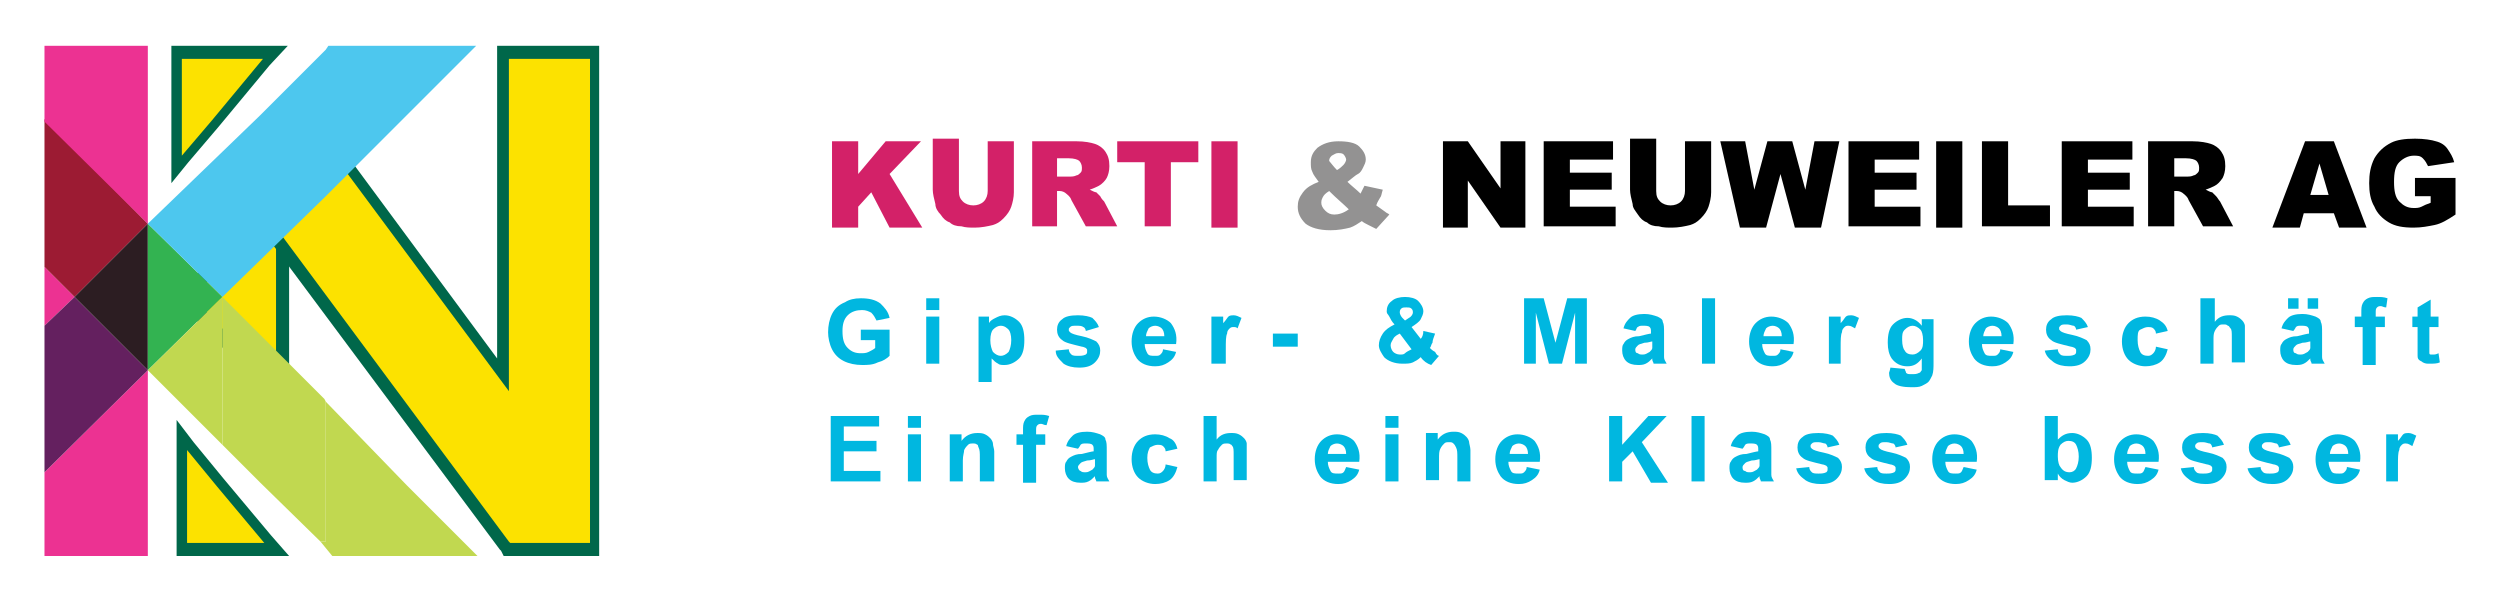 <?xml version="1.0" encoding="utf-8"?>
<!-- Generator: Adobe Illustrator 23.0.3, SVG Export Plug-In . SVG Version: 6.00 Build 0)  -->
<svg version="1.1" id="PRINT" xmlns="http://www.w3.org/2000/svg" xmlns:xlink="http://www.w3.org/1999/xlink" x="0px" y="0px"
	 viewBox="0 0 191.1 46" style="enable-background:new 0 0 191.1 46;" xml:space="preserve">
<style type="text/css">
	.st0{fill:#D32168;}
	.st1{fill:#939292;}
	.st2{fill:#00B7E0;}
	.st3{fill:url(#SVGID_1_);}
	.st4{fill:#EC3292;}
	.st5{fill:#9C1B33;}
	.st6{fill:url(#SVGID_2_);}
	.st7{fill:#64205F;}
	.st8{fill:#FCE200;}
	.st9{fill:#00674A;}
	.st10{fill:#2C1D22;}
	.st11{fill:#33B351;}
	.st12{fill:#C1D850;}
	.st13{fill:#4DC7EE;}
</style>
<g>
	<path class="st0" d="M63.6,10.8h2v2.5l2.1-2.5h2.7l-2.4,2.5l2.5,4.1h-2.5l-1.4-2.7l-1,1.1v1.6h-2V10.8z"/>
	<path class="st0" d="M75.5,10.8h2v3.9c0,0.4-0.1,0.8-0.2,1.1c-0.1,0.3-0.3,0.6-0.6,0.9c-0.3,0.3-0.5,0.4-0.8,0.5
		c-0.4,0.1-0.9,0.2-1.4,0.2c-0.3,0-0.7,0-1-0.1c-0.4,0-0.7-0.1-0.9-0.3c-0.3-0.1-0.5-0.3-0.7-0.6c-0.2-0.2-0.4-0.5-0.4-0.8
		c-0.1-0.4-0.2-0.8-0.2-1.1v-3.9h2v4c0,0.4,0.1,0.6,0.3,0.8c0.2,0.2,0.5,0.3,0.8,0.3c0.3,0,0.6-0.1,0.8-0.3c0.2-0.2,0.3-0.5,0.3-0.8
		V10.8z"/>
	<path class="st0" d="M78.9,17.4v-6.6h3.4c0.6,0,1.1,0.1,1.4,0.2c0.3,0.1,0.6,0.3,0.8,0.6c0.2,0.3,0.3,0.6,0.3,1.1
		c0,0.4-0.1,0.7-0.2,0.9s-0.4,0.5-0.6,0.6c-0.2,0.1-0.4,0.2-0.7,0.3c0.2,0.1,0.4,0.2,0.5,0.2c0.1,0.1,0.2,0.2,0.3,0.3
		c0.1,0.2,0.2,0.3,0.3,0.4l1,1.9H83l-1.1-2c-0.1-0.3-0.3-0.4-0.4-0.5c-0.1-0.1-0.3-0.2-0.5-0.2h-0.2v2.7H78.9z M80.9,13.5h0.9
		c0.1,0,0.3,0,0.5-0.1c0.1,0,0.2-0.1,0.3-0.2c0.1-0.1,0.1-0.2,0.1-0.4c0-0.2-0.1-0.4-0.2-0.5c-0.1-0.1-0.4-0.2-0.8-0.2h-0.9V13.5z"
		/>
	<path class="st0" d="M85.4,10.8h6.2v1.6h-2.1v4.9h-2v-4.9h-2.1V10.8z"/>
	<path class="st0" d="M92.6,10.8h2v6.6h-2V10.8z"/>
	<path class="st1" d="M104.3,14.2l1.4,0.3c-0.1,0.3-0.1,0.5-0.2,0.6c-0.1,0.2-0.2,0.3-0.3,0.6l0.7,0.5c0.1,0.1,0.2,0.1,0.3,0.2
		l-1,1.1c-0.2-0.1-0.4-0.2-0.6-0.3c-0.2-0.1-0.4-0.2-0.5-0.3c-0.3,0.2-0.6,0.4-0.9,0.5c-0.4,0.1-0.9,0.2-1.5,0.2
		c-0.9,0-1.5-0.2-1.9-0.5c-0.4-0.4-0.6-0.8-0.6-1.3c0-0.4,0.1-0.7,0.4-1.1s0.7-0.6,1.2-0.8c-0.2-0.3-0.4-0.5-0.5-0.8
		c-0.1-0.2-0.1-0.4-0.1-0.7c0-0.5,0.2-0.8,0.5-1.1c0.4-0.3,0.9-0.5,1.6-0.5c0.7,0,1.3,0.1,1.6,0.4c0.3,0.3,0.5,0.6,0.5,1
		c0,0.2-0.1,0.4-0.2,0.6c-0.1,0.2-0.2,0.4-0.4,0.5c-0.2,0.1-0.4,0.3-0.8,0.6c0.3,0.3,0.7,0.6,1,0.9
		C104.1,14.6,104.2,14.4,104.3,14.2z M101.6,14.6c-0.3,0.2-0.4,0.3-0.5,0.5s-0.1,0.3-0.1,0.4c0,0.2,0.1,0.4,0.3,0.6
		c0.2,0.2,0.4,0.3,0.7,0.3c0.3,0,0.7-0.1,1.1-0.4C102.7,15.6,102.2,15.2,101.6,14.6z M102.2,13c0.2-0.1,0.4-0.3,0.5-0.4
		s0.2-0.3,0.2-0.4c0-0.1-0.1-0.3-0.2-0.4s-0.3-0.1-0.4-0.1c-0.2,0-0.3,0.1-0.5,0.2c-0.1,0.1-0.2,0.2-0.2,0.4
		C101.7,12.4,101.9,12.7,102.2,13z"/>
	<path d="M110.3,10.8h1.9l2.5,3.6v-3.6h1.9v6.6h-1.9l-2.5-3.6v3.6h-1.9V10.8z"/>
	<path d="M117.9,10.8h5.4v1.4H120v1h3.2v1.3H120v1.3h3.5v1.5h-5.5V10.8z"/>
	<path d="M128.8,10.8h2v3.9c0,0.4-0.1,0.8-0.2,1.1c-0.1,0.3-0.3,0.6-0.6,0.9c-0.3,0.3-0.5,0.4-0.8,0.5c-0.4,0.1-0.9,0.2-1.4,0.2
		c-0.3,0-0.7,0-1-0.1c-0.4,0-0.7-0.1-0.9-0.3c-0.3-0.1-0.5-0.3-0.7-0.6s-0.4-0.5-0.4-0.8c-0.1-0.4-0.2-0.8-0.2-1.1v-3.9h2v4
		c0,0.4,0.1,0.6,0.3,0.8c0.2,0.2,0.5,0.3,0.8,0.3c0.3,0,0.6-0.1,0.8-0.3c0.2-0.2,0.3-0.5,0.3-0.8V10.8z"/>
	<path d="M131.5,10.8h1.9l0.7,3.7l1-3.7h1.9l1,3.7l0.7-3.7h1.9l-1.4,6.6h-2l-1.1-4.1l-1.1,4.1h-2L131.5,10.8z"/>
	<path d="M141.3,10.8h5.4v1.4h-3.4v1h3.2v1.3h-3.2v1.3h3.5v1.5h-5.5V10.8z"/>
	<path d="M148,10.8h2v6.6h-2V10.8z"/>
	<path d="M151.5,10.8h2v4.9h3.2v1.6h-5.2V10.8z"/>
	<path d="M157.6,10.8h5.4v1.4h-3.4v1h3.2v1.3h-3.2v1.3h3.5v1.5h-5.5V10.8z"/>
	<path d="M164.2,17.4v-6.6h3.4c0.6,0,1.1,0.1,1.4,0.2c0.3,0.1,0.6,0.3,0.8,0.6c0.2,0.3,0.3,0.6,0.3,1.1c0,0.4-0.1,0.7-0.2,0.9
		c-0.2,0.3-0.4,0.5-0.6,0.6c-0.2,0.1-0.4,0.2-0.7,0.3c0.2,0.1,0.4,0.2,0.5,0.2c0.1,0.1,0.2,0.2,0.3,0.3s0.2,0.3,0.3,0.4l1,1.9h-2.3
		l-1.1-2c-0.1-0.3-0.3-0.4-0.4-0.5c-0.1-0.1-0.3-0.2-0.5-0.2h-0.2v2.7H164.2z M166.3,13.5h0.9c0.1,0,0.3,0,0.5-0.1
		c0.1,0,0.2-0.1,0.3-0.2s0.1-0.2,0.1-0.4c0-0.2-0.1-0.4-0.2-0.5c-0.1-0.1-0.4-0.2-0.8-0.2h-0.9V13.5z"/>
	<path d="M178.4,16.3h-2.3l-0.3,1.1h-2.1l2.5-6.6h2.2l2.5,6.6h-2.1L178.4,16.3z M178,14.9l-0.7-2.4l-0.7,2.4H178z"/>
	<path d="M184.6,15v-1.4h3.1v2.8c-0.6,0.4-1.1,0.7-1.6,0.8s-1,0.2-1.6,0.2c-0.8,0-1.4-0.1-1.9-0.4c-0.5-0.3-0.9-0.7-1.1-1.2
		c-0.3-0.5-0.4-1.1-0.4-1.8c0-0.7,0.1-1.3,0.4-1.9c0.3-0.5,0.7-0.9,1.3-1.2c0.4-0.2,1-0.3,1.8-0.3c0.7,0,1.3,0.1,1.6,0.2
		c0.4,0.1,0.7,0.3,0.9,0.6c0.2,0.3,0.4,0.6,0.5,1l-2,0.3c-0.1-0.2-0.2-0.4-0.4-0.6s-0.4-0.2-0.7-0.2c-0.4,0-0.8,0.2-1.1,0.5
		c-0.3,0.3-0.4,0.8-0.4,1.5c0,0.7,0.1,1.2,0.4,1.5c0.3,0.3,0.6,0.5,1.1,0.5c0.2,0,0.4,0,0.6-0.1c0.2-0.1,0.4-0.2,0.7-0.3V15H184.6z"
		/>
</g>
<g>
	<path class="st2" d="M65.8,26v-0.8H68v2c-0.2,0.2-0.5,0.4-0.9,0.5c-0.4,0.2-0.8,0.2-1.2,0.2c-0.5,0-1-0.1-1.4-0.3
		c-0.4-0.2-0.7-0.5-0.9-0.9c-0.2-0.4-0.3-0.9-0.3-1.3c0-0.5,0.1-1,0.3-1.4c0.2-0.4,0.5-0.7,1-0.9c0.3-0.2,0.7-0.3,1.2-0.3
		c0.6,0,1.1,0.1,1.5,0.4c0.3,0.3,0.6,0.6,0.7,1.1l-1,0.2c-0.1-0.2-0.2-0.4-0.4-0.6c-0.2-0.1-0.4-0.2-0.7-0.2c-0.4,0-0.8,0.1-1.1,0.4
		c-0.3,0.3-0.4,0.7-0.4,1.2c0,0.6,0.1,1,0.4,1.3c0.3,0.3,0.6,0.4,1,0.4c0.2,0,0.4,0,0.6-0.1c0.2-0.1,0.4-0.2,0.5-0.3V26H65.8z"/>
	<path class="st2" d="M70.8,23.7v-0.9h1v0.9H70.8z M70.8,27.8v-3.6h1v3.6H70.8z"/>
	<path class="st2" d="M74.7,24.2h0.9v0.5c0.1-0.2,0.3-0.3,0.5-0.4c0.2-0.1,0.4-0.2,0.7-0.2c0.4,0,0.8,0.2,1.1,0.5
		c0.3,0.3,0.4,0.8,0.4,1.4c0,0.6-0.1,1.1-0.4,1.4c-0.3,0.3-0.7,0.5-1.1,0.5c-0.2,0-0.4,0-0.5-0.1c-0.2-0.1-0.3-0.2-0.5-0.4v1.8h-1
		V24.2z M75.7,26c0,0.4,0.1,0.7,0.2,0.9c0.2,0.2,0.4,0.3,0.6,0.3c0.2,0,0.4-0.1,0.6-0.3c0.1-0.2,0.2-0.5,0.2-0.9
		c0-0.4-0.1-0.7-0.2-0.8s-0.3-0.3-0.6-0.3c-0.2,0-0.4,0.1-0.6,0.3C75.8,25.3,75.7,25.6,75.7,26z"/>
	<path class="st2" d="M80.7,26.8l1-0.1c0,0.2,0.1,0.3,0.2,0.4c0.1,0.1,0.3,0.1,0.5,0.1c0.2,0,0.4,0,0.6-0.1c0.1-0.1,0.1-0.1,0.1-0.3
		c0-0.1,0-0.1-0.1-0.2c0,0-0.2-0.1-0.3-0.1c-0.8-0.2-1.3-0.3-1.5-0.5c-0.3-0.2-0.4-0.5-0.4-0.8c0-0.3,0.1-0.6,0.4-0.8
		c0.2-0.2,0.6-0.3,1.2-0.3c0.5,0,0.9,0.1,1.1,0.2c0.2,0.2,0.4,0.4,0.5,0.7L83,25.3c0-0.1-0.1-0.3-0.2-0.3c-0.1-0.1-0.3-0.1-0.5-0.1
		c-0.3,0-0.4,0-0.5,0.1c-0.1,0.1-0.1,0.1-0.1,0.2c0,0.1,0,0.1,0.1,0.2c0.1,0.1,0.4,0.2,0.9,0.3c0.5,0.1,0.9,0.3,1.1,0.4
		c0.2,0.2,0.3,0.4,0.3,0.7c0,0.3-0.1,0.6-0.4,0.9s-0.7,0.4-1.2,0.4c-0.5,0-0.9-0.1-1.2-0.3C80.9,27.4,80.7,27.2,80.7,26.8z"/>
	<path class="st2" d="M88.9,26.7l1,0.2c-0.1,0.4-0.3,0.6-0.6,0.8c-0.3,0.2-0.6,0.3-1,0.3c-0.6,0-1.1-0.2-1.4-0.6
		c-0.2-0.3-0.4-0.7-0.4-1.3c0-0.6,0.2-1.1,0.5-1.4s0.7-0.5,1.2-0.5c0.5,0,1,0.2,1.3,0.5c0.3,0.4,0.5,0.9,0.4,1.6h-2.4
		c0,0.3,0.1,0.5,0.2,0.7c0.1,0.2,0.3,0.2,0.6,0.2c0.2,0,0.3,0,0.4-0.1S88.9,26.9,88.9,26.7z M89,25.7c0-0.3-0.1-0.5-0.2-0.6
		c-0.1-0.1-0.3-0.2-0.5-0.2c-0.2,0-0.4,0.1-0.5,0.2c-0.1,0.2-0.2,0.4-0.2,0.6H89z"/>
	<path class="st2" d="M93.6,27.8h-1v-3.6h0.9v0.5c0.2-0.2,0.3-0.4,0.4-0.5c0.1-0.1,0.3-0.1,0.4-0.1c0.2,0,0.4,0.1,0.6,0.2l-0.3,0.8
		C94.5,25,94.4,25,94.3,25c-0.1,0-0.2,0-0.3,0.1c-0.1,0.1-0.2,0.2-0.2,0.4c-0.1,0.2-0.1,0.6-0.1,1.2V27.8z"/>
	<path class="st2" d="M97.3,26.5v-1h1.9v1H97.3z"/>
	<path class="st2" d="M110,27.2l-0.6,0.7c-0.3-0.1-0.6-0.3-0.8-0.6c-0.2,0.2-0.4,0.3-0.6,0.4c-0.2,0.1-0.5,0.1-0.8,0.1
		c-0.6,0-1.1-0.2-1.4-0.5c-0.2-0.3-0.4-0.6-0.4-0.9c0-0.3,0.1-0.6,0.3-0.9c0.2-0.3,0.5-0.5,0.9-0.7c-0.2-0.2-0.3-0.4-0.4-0.6
		S106,24,106,23.8c0-0.3,0.1-0.6,0.4-0.8c0.2-0.2,0.6-0.3,1-0.3c0.4,0,0.8,0.1,1,0.3c0.2,0.2,0.4,0.5,0.4,0.8c0,0.2-0.1,0.4-0.2,0.6
		c-0.1,0.2-0.4,0.4-0.7,0.6l0.7,0.9c0.1-0.1,0.2-0.3,0.2-0.6l0.9,0.2c-0.1,0.3-0.2,0.5-0.2,0.7c-0.1,0.1-0.1,0.3-0.2,0.4
		c0.1,0.1,0.2,0.2,0.4,0.3C109.8,27.1,109.9,27.2,110,27.2z M107,25.5c-0.2,0.1-0.4,0.2-0.5,0.4s-0.2,0.3-0.2,0.5
		c0,0.2,0.1,0.4,0.2,0.5c0.1,0.1,0.3,0.2,0.5,0.2c0.2,0,0.3,0,0.4-0.1c0.1-0.1,0.3-0.2,0.5-0.3L107,25.5z M107.4,24.5l0.3-0.2
		c0.2-0.1,0.3-0.3,0.3-0.4c0-0.1,0-0.2-0.1-0.3c-0.1-0.1-0.2-0.1-0.4-0.1c-0.2,0-0.3,0-0.4,0.1c-0.1,0.1-0.1,0.2-0.1,0.3
		c0,0.1,0.1,0.3,0.2,0.4L107.4,24.5z"/>
	<path class="st2" d="M116.5,27.8v-5h1.5l0.9,3.4l0.9-3.4h1.5v5h-0.9v-3.9l-1,3.9h-1l-1-3.9v3.9H116.5z"/>
	<path class="st2" d="M125,25.3l-0.9-0.2c0.1-0.4,0.3-0.6,0.5-0.8c0.2-0.2,0.6-0.3,1.1-0.3c0.4,0,0.7,0.1,1,0.2
		c0.2,0.1,0.4,0.2,0.4,0.4c0.1,0.2,0.1,0.4,0.1,0.9l0,1.1c0,0.3,0,0.6,0,0.7c0,0.2,0.1,0.3,0.2,0.5h-1c0-0.1-0.1-0.2-0.1-0.3
		c0-0.1,0-0.1,0-0.1c-0.2,0.2-0.3,0.3-0.5,0.4c-0.2,0.1-0.4,0.1-0.6,0.1c-0.4,0-0.7-0.1-0.9-0.3c-0.2-0.2-0.3-0.5-0.3-0.8
		c0-0.2,0-0.4,0.1-0.5c0.1-0.2,0.2-0.3,0.4-0.4c0.2-0.1,0.4-0.2,0.8-0.2c0.4-0.1,0.8-0.2,0.9-0.2v-0.1c0-0.2,0-0.3-0.1-0.4
		c-0.1-0.1-0.3-0.1-0.5-0.1c-0.2,0-0.3,0-0.4,0.1C125.1,25,125.1,25.2,125,25.3z M126.3,26.1c-0.1,0-0.3,0.1-0.6,0.1
		c-0.3,0.1-0.4,0.1-0.5,0.2c-0.1,0.1-0.2,0.2-0.2,0.3c0,0.1,0,0.3,0.2,0.3c0.1,0.1,0.2,0.1,0.4,0.1c0.2,0,0.3-0.1,0.5-0.2
		c0.1-0.1,0.2-0.2,0.2-0.3c0-0.1,0-0.2,0-0.5V26.1z"/>
	<path class="st2" d="M130.1,27.8v-5h1v5H130.1z"/>
	<path class="st2" d="M136.1,26.7l1,0.2c-0.1,0.4-0.3,0.6-0.6,0.8s-0.6,0.3-1,0.3c-0.6,0-1.1-0.2-1.4-0.6c-0.2-0.3-0.4-0.7-0.4-1.3
		c0-0.6,0.2-1.1,0.5-1.4s0.7-0.5,1.2-0.5c0.5,0,1,0.2,1.3,0.5c0.3,0.4,0.5,0.9,0.4,1.6h-2.4c0,0.3,0.1,0.5,0.2,0.7
		c0.1,0.2,0.3,0.2,0.6,0.2c0.2,0,0.3,0,0.4-0.1S136.1,26.9,136.1,26.7z M136.2,25.7c0-0.3-0.1-0.5-0.2-0.6c-0.1-0.1-0.3-0.2-0.5-0.2
		c-0.2,0-0.4,0.1-0.5,0.2c-0.1,0.2-0.2,0.4-0.2,0.6H136.2z"/>
	<path class="st2" d="M140.8,27.8h-1v-3.6h0.9v0.5c0.2-0.2,0.3-0.4,0.4-0.5c0.1-0.1,0.3-0.1,0.4-0.1c0.2,0,0.4,0.1,0.6,0.2l-0.3,0.8
		c-0.2-0.1-0.3-0.2-0.5-0.2c-0.1,0-0.2,0-0.3,0.1c-0.1,0.1-0.2,0.2-0.2,0.4c-0.1,0.2-0.1,0.6-0.1,1.2V27.8z"/>
	<path class="st2" d="M144.5,28.1l1.1,0.1c0,0.1,0.1,0.2,0.1,0.3c0.1,0.1,0.2,0.1,0.4,0.1c0.3,0,0.4,0,0.6-0.1
		c0.1,0,0.1-0.1,0.2-0.2c0-0.1,0-0.2,0-0.4v-0.5c-0.3,0.4-0.6,0.6-1.1,0.6c-0.5,0-0.9-0.2-1.2-0.6c-0.2-0.3-0.3-0.7-0.3-1.2
		c0-0.6,0.1-1.1,0.4-1.4s0.7-0.5,1.1-0.5c0.4,0,0.8,0.2,1.1,0.6v-0.5h0.9v3.3c0,0.4,0,0.7-0.1,1c-0.1,0.2-0.2,0.4-0.3,0.5
		c-0.1,0.1-0.3,0.2-0.5,0.3s-0.5,0.1-0.8,0.1c-0.6,0-1.1-0.1-1.3-0.3c-0.3-0.2-0.4-0.5-0.4-0.8C144.5,28.2,144.5,28.1,144.5,28.1z
		 M145.4,26c0,0.4,0.1,0.7,0.2,0.8c0.1,0.2,0.3,0.3,0.6,0.3c0.2,0,0.4-0.1,0.6-0.3c0.2-0.2,0.2-0.5,0.2-0.8c0-0.4-0.1-0.7-0.2-0.8
		c-0.2-0.2-0.4-0.3-0.6-0.3c-0.2,0-0.4,0.1-0.6,0.3S145.4,25.6,145.4,26z"/>
	<path class="st2" d="M152.9,26.7l1,0.2c-0.1,0.4-0.3,0.6-0.6,0.8s-0.6,0.3-1,0.3c-0.6,0-1.1-0.2-1.4-0.6c-0.2-0.3-0.4-0.7-0.4-1.3
		c0-0.6,0.2-1.1,0.5-1.4s0.7-0.5,1.2-0.5c0.5,0,1,0.2,1.3,0.5c0.3,0.4,0.5,0.9,0.4,1.6h-2.4c0,0.3,0.1,0.5,0.2,0.7
		c0.1,0.2,0.3,0.2,0.6,0.2c0.2,0,0.3,0,0.4-0.1S152.9,26.9,152.9,26.7z M153,25.7c0-0.3-0.1-0.5-0.2-0.6c-0.1-0.1-0.3-0.2-0.5-0.2
		c-0.2,0-0.4,0.1-0.5,0.2c-0.1,0.2-0.2,0.4-0.2,0.6H153z"/>
	<path class="st2" d="M156.3,26.8l1-0.1c0,0.2,0.1,0.3,0.2,0.4c0.1,0.1,0.3,0.1,0.5,0.1c0.2,0,0.4,0,0.6-0.1
		c0.1-0.1,0.1-0.1,0.1-0.3c0-0.1,0-0.1-0.1-0.2c0,0-0.2-0.1-0.3-0.1c-0.8-0.2-1.3-0.3-1.5-0.5c-0.3-0.2-0.4-0.5-0.4-0.8
		c0-0.3,0.1-0.6,0.4-0.8c0.2-0.2,0.6-0.3,1.2-0.3c0.5,0,0.9,0.1,1.1,0.2c0.2,0.2,0.4,0.4,0.5,0.7l-0.9,0.2c0-0.1-0.1-0.3-0.2-0.3
		s-0.3-0.1-0.5-0.1c-0.3,0-0.4,0-0.5,0.1c-0.1,0.1-0.1,0.1-0.1,0.2c0,0.1,0,0.1,0.1,0.2c0.1,0.1,0.4,0.2,0.9,0.3s0.9,0.3,1.1,0.4
		c0.2,0.2,0.3,0.4,0.3,0.7c0,0.3-0.1,0.6-0.4,0.9s-0.7,0.4-1.2,0.4c-0.5,0-0.9-0.1-1.2-0.3C156.6,27.4,156.4,27.2,156.3,26.8z"/>
	<path class="st2" d="M165.7,25.3l-0.9,0.2c0-0.2-0.1-0.3-0.2-0.4c-0.1-0.1-0.3-0.1-0.4-0.1c-0.2,0-0.4,0.1-0.6,0.2
		s-0.2,0.4-0.2,0.8c0,0.4,0.1,0.7,0.2,0.9s0.3,0.3,0.6,0.3c0.2,0,0.3-0.1,0.4-0.2c0.1-0.1,0.2-0.3,0.2-0.5l0.9,0.2
		c-0.1,0.4-0.3,0.8-0.6,1c-0.3,0.2-0.7,0.3-1.1,0.3c-0.5,0-1-0.2-1.3-0.5s-0.5-0.8-0.5-1.4c0-0.6,0.2-1.1,0.5-1.4
		c0.3-0.3,0.7-0.5,1.3-0.5c0.4,0,0.8,0.1,1.1,0.3S165.6,24.9,165.7,25.3z"/>
	<path class="st2" d="M169.3,22.8v1.8c0.3-0.4,0.7-0.5,1.1-0.5c0.2,0,0.4,0,0.6,0.1s0.3,0.2,0.4,0.3c0.1,0.1,0.2,0.3,0.2,0.4
		c0,0.2,0,0.4,0,0.7v2.1h-1v-1.9c0-0.4,0-0.6-0.1-0.7s-0.1-0.2-0.2-0.2c-0.1-0.1-0.2-0.1-0.3-0.1c-0.2,0-0.3,0-0.4,0.1
		c-0.1,0.1-0.2,0.2-0.3,0.4c-0.1,0.2-0.1,0.4-0.1,0.7v1.8h-1v-5H169.3z"/>
	<path class="st2" d="M175.3,25.3l-0.9-0.2c0.1-0.4,0.3-0.6,0.5-0.8c0.2-0.2,0.6-0.3,1.1-0.3c0.4,0,0.7,0.1,1,0.2
		c0.2,0.1,0.4,0.2,0.4,0.4c0.1,0.2,0.1,0.4,0.1,0.9l0,1.1c0,0.3,0,0.6,0,0.7c0,0.2,0.1,0.3,0.2,0.5h-1c0-0.1-0.1-0.2-0.1-0.3
		c0-0.1,0-0.1,0-0.1c-0.2,0.2-0.3,0.3-0.5,0.4c-0.2,0.1-0.4,0.1-0.6,0.1c-0.4,0-0.7-0.1-0.9-0.3c-0.2-0.2-0.3-0.5-0.3-0.8
		c0-0.2,0-0.4,0.1-0.5c0.1-0.2,0.2-0.3,0.4-0.4c0.2-0.1,0.4-0.2,0.8-0.2c0.4-0.1,0.8-0.2,0.9-0.2v-0.1c0-0.2,0-0.3-0.1-0.4
		c-0.1-0.1-0.3-0.1-0.5-0.1c-0.2,0-0.3,0-0.4,0.1C175.5,25,175.4,25.2,175.3,25.3z M174.9,23.6v-0.8h0.8v0.8H174.9z M176.6,26.1
		c-0.1,0-0.3,0.1-0.6,0.1c-0.3,0.1-0.4,0.1-0.5,0.2c-0.1,0.1-0.2,0.2-0.2,0.3c0,0.1,0,0.3,0.2,0.3c0.1,0.1,0.2,0.1,0.4,0.1
		c0.2,0,0.3-0.1,0.5-0.2c0.1-0.1,0.2-0.2,0.2-0.3c0-0.1,0-0.2,0-0.5V26.1z M176.4,23.6v-0.8h0.8v0.8H176.4z"/>
	<path class="st2" d="M180,24.2h0.5v-0.3c0-0.3,0-0.5,0.1-0.7c0.1-0.2,0.2-0.3,0.4-0.4c0.2-0.1,0.4-0.1,0.7-0.1c0.3,0,0.5,0,0.8,0.1
		l-0.1,0.7c-0.2,0-0.3-0.1-0.4-0.1c-0.1,0-0.2,0-0.3,0.1c-0.1,0.1-0.1,0.2-0.1,0.4v0.3h0.7V25h-0.7v2.9h-1V25H180V24.2z"/>
	<path class="st2" d="M186.4,24.2V25h-0.7v1.5c0,0.3,0,0.5,0,0.5s0,0.1,0.1,0.1c0,0,0.1,0,0.2,0c0.1,0,0.2,0,0.4-0.1l0.1,0.7
		c-0.2,0.1-0.5,0.1-0.8,0.1c-0.2,0-0.3,0-0.5-0.1c-0.1-0.1-0.2-0.1-0.3-0.2c-0.1-0.1-0.1-0.2-0.1-0.4c0-0.1,0-0.3,0-0.7V25h-0.4
		v-0.8h0.4v-0.7l1-0.6v1.3H186.4z"/>
</g>
<g>
	<path class="st2" d="M63.5,36.8v-5h3.7v0.8h-2.7v1.1H67v0.8h-2.5V36h2.8v0.8H63.5z"/>
	<path class="st2" d="M75.9,36.8h-1V35c0-0.4,0-0.6-0.1-0.8S74.8,34,74.7,34c-0.1-0.1-0.2-0.1-0.3-0.1c-0.2,0-0.3,0-0.4,0.1
		c-0.1,0.1-0.2,0.2-0.3,0.4c0,0.2-0.1,0.4-0.1,0.8v1.6h-1v-3.6h0.9v0.5c0.3-0.4,0.7-0.6,1.2-0.6c0.2,0,0.4,0,0.6,0.1
		s0.3,0.2,0.4,0.3c0.1,0.1,0.2,0.3,0.2,0.4c0,0.2,0.1,0.4,0.1,0.6V36.8z"/>
	<path class="st2" d="M77.7,33.2h0.5v-0.3c0-0.3,0-0.5,0.1-0.7c0.1-0.2,0.2-0.3,0.4-0.4c0.2-0.1,0.4-0.1,0.7-0.1
		c0.3,0,0.5,0,0.8,0.1L80,32.5c-0.2,0-0.3-0.1-0.4-0.1c-0.1,0-0.2,0-0.3,0.1c-0.1,0.1-0.1,0.2-0.1,0.4v0.3h0.7V34h-0.7v2.9h-1V34
		h-0.5V33.2z"/>
	<path class="st2" d="M82.4,34.3l-0.9-0.2c0.1-0.4,0.3-0.6,0.5-0.8c0.2-0.2,0.6-0.3,1.1-0.3c0.4,0,0.7,0.1,1,0.2
		c0.2,0.1,0.4,0.2,0.4,0.4c0.1,0.2,0.1,0.4,0.1,0.9l0,1.1c0,0.3,0,0.6,0,0.7c0,0.2,0.1,0.3,0.2,0.5h-1c0-0.1-0.1-0.2-0.1-0.3
		c0-0.1,0-0.1,0-0.1c-0.2,0.2-0.3,0.3-0.5,0.4c-0.2,0.1-0.4,0.1-0.6,0.1c-0.4,0-0.7-0.1-0.9-0.3c-0.2-0.2-0.3-0.5-0.3-0.8
		c0-0.2,0-0.4,0.1-0.5c0.1-0.2,0.2-0.3,0.4-0.4c0.2-0.1,0.4-0.2,0.8-0.2c0.4-0.1,0.8-0.2,0.9-0.2v-0.1c0-0.2,0-0.3-0.1-0.4
		c-0.1-0.1-0.3-0.1-0.5-0.1c-0.2,0-0.3,0-0.4,0.1C82.6,34,82.5,34.2,82.4,34.3z M83.7,35.1c-0.1,0-0.3,0.1-0.6,0.1
		c-0.3,0.1-0.4,0.1-0.5,0.2c-0.1,0.1-0.2,0.2-0.2,0.3c0,0.1,0.1,0.3,0.2,0.3c0.1,0.1,0.2,0.1,0.4,0.1c0.2,0,0.3-0.1,0.5-0.2
		c0.1-0.1,0.2-0.2,0.2-0.3c0-0.1,0-0.2,0-0.5V35.1z"/>
	<path class="st2" d="M90,34.3l-0.9,0.2c0-0.2-0.1-0.3-0.2-0.4c-0.1-0.1-0.3-0.1-0.4-0.1c-0.2,0-0.4,0.1-0.6,0.2
		c-0.1,0.2-0.2,0.4-0.2,0.8c0,0.4,0.1,0.7,0.2,0.9c0.1,0.2,0.3,0.3,0.6,0.3c0.2,0,0.3-0.1,0.4-0.2s0.2-0.3,0.2-0.5l0.9,0.2
		c-0.1,0.4-0.3,0.8-0.6,1c-0.3,0.2-0.7,0.3-1.1,0.3c-0.5,0-1-0.2-1.3-0.5c-0.3-0.3-0.5-0.8-0.5-1.4c0-0.6,0.2-1.1,0.5-1.4
		c0.3-0.3,0.7-0.5,1.3-0.5c0.4,0,0.8,0.1,1.1,0.3C89.7,33.6,89.9,33.9,90,34.3z"/>
	<path class="st2" d="M93,31.8v1.8c0.3-0.4,0.7-0.5,1.1-0.5c0.2,0,0.4,0,0.6,0.1s0.3,0.2,0.4,0.3c0.1,0.1,0.2,0.3,0.2,0.4
		c0,0.2,0,0.4,0,0.7v2.1h-1v-1.9c0-0.4,0-0.6-0.1-0.7S94.2,34,94.1,34c-0.1-0.1-0.2-0.1-0.3-0.1c-0.2,0-0.3,0-0.4,0.1
		c-0.1,0.1-0.2,0.2-0.3,0.4C93,34.5,93,34.7,93,35v1.8h-1v-5H93z"/>
	<path class="st2" d="M102.9,35.7l1,0.2c-0.1,0.4-0.3,0.6-0.6,0.8s-0.6,0.3-1,0.3c-0.6,0-1.1-0.2-1.4-0.6c-0.2-0.3-0.4-0.7-0.4-1.3
		c0-0.6,0.2-1.1,0.5-1.4s0.7-0.5,1.2-0.5c0.5,0,1,0.2,1.3,0.5c0.3,0.4,0.5,0.9,0.4,1.6h-2.4c0,0.3,0.1,0.5,0.2,0.7
		c0.1,0.2,0.3,0.2,0.6,0.2c0.2,0,0.3,0,0.4-0.1S102.8,35.9,102.9,35.7z M102.9,34.7c0-0.3-0.1-0.5-0.2-0.6c-0.1-0.1-0.3-0.2-0.5-0.2
		c-0.2,0-0.4,0.1-0.5,0.2c-0.1,0.2-0.2,0.4-0.2,0.6H102.9z"/>
	<path class="st2" d="M105.9,32.7v-0.9h1v0.9H105.9z M105.9,36.8v-3.6h1v3.6H105.9z"/>
	<path class="st2" d="M112.4,36.8h-1V35c0-0.4,0-0.6-0.1-0.8s-0.1-0.2-0.2-0.3c-0.1-0.1-0.2-0.1-0.3-0.1c-0.2,0-0.3,0-0.4,0.1
		c-0.1,0.1-0.2,0.2-0.3,0.4s-0.1,0.4-0.1,0.8v1.6h-1v-3.6h0.9v0.5c0.3-0.4,0.7-0.6,1.2-0.6c0.2,0,0.4,0,0.6,0.1s0.3,0.2,0.4,0.3
		c0.1,0.1,0.2,0.3,0.2,0.4s0.1,0.4,0.1,0.6V36.8z"/>
	<path class="st2" d="M116.7,35.7l1,0.2c-0.1,0.4-0.3,0.6-0.6,0.8s-0.6,0.3-1,0.3c-0.6,0-1.1-0.2-1.4-0.6c-0.2-0.3-0.4-0.7-0.4-1.3
		c0-0.6,0.2-1.1,0.5-1.4s0.7-0.5,1.2-0.5c0.5,0,1,0.2,1.3,0.5c0.3,0.4,0.5,0.9,0.4,1.6h-2.4c0,0.3,0.1,0.5,0.2,0.7
		c0.1,0.2,0.3,0.2,0.6,0.2c0.2,0,0.3,0,0.4-0.1S116.7,35.9,116.7,35.7z M116.8,34.7c0-0.3-0.1-0.5-0.2-0.6c-0.1-0.1-0.3-0.2-0.5-0.2
		c-0.2,0-0.4,0.1-0.5,0.2c-0.1,0.2-0.2,0.4-0.2,0.6H116.8z"/>
	<path class="st2" d="M123,36.8v-5h1v2.2l2-2.2h1.4l-1.9,2l2,3.1h-1.3l-1.4-2.4l-0.8,0.8v1.5H123z"/>
	<path class="st2" d="M129.3,36.8v-5h1v5H129.3z"/>
	<path class="st2" d="M133.2,34.3l-0.9-0.2c0.1-0.4,0.3-0.6,0.5-0.8c0.2-0.2,0.6-0.3,1.1-0.3c0.4,0,0.7,0.1,1,0.2
		c0.2,0.1,0.4,0.2,0.4,0.4c0.1,0.2,0.1,0.4,0.1,0.9l0,1.1c0,0.3,0,0.6,0,0.7c0,0.2,0.1,0.3,0.2,0.5h-1c0-0.1-0.1-0.2-0.1-0.3
		c0-0.1,0-0.1,0-0.1c-0.2,0.2-0.3,0.3-0.5,0.4c-0.2,0.1-0.4,0.1-0.6,0.1c-0.4,0-0.7-0.1-0.9-0.3c-0.2-0.2-0.3-0.5-0.3-0.8
		c0-0.2,0-0.4,0.1-0.5c0.1-0.2,0.2-0.3,0.4-0.4c0.2-0.1,0.4-0.2,0.8-0.2c0.4-0.1,0.8-0.2,0.9-0.2v-0.1c0-0.2,0-0.3-0.1-0.4
		c-0.1-0.1-0.3-0.1-0.5-0.1c-0.2,0-0.3,0-0.4,0.1C133.4,34,133.3,34.2,133.2,34.3z M134.5,35.1c-0.1,0-0.3,0.1-0.6,0.1
		c-0.3,0.1-0.4,0.1-0.5,0.2c-0.1,0.1-0.2,0.2-0.2,0.3c0,0.1,0,0.3,0.2,0.3c0.1,0.1,0.2,0.1,0.4,0.1c0.2,0,0.3-0.1,0.5-0.2
		c0.1-0.1,0.2-0.2,0.2-0.3c0-0.1,0-0.2,0-0.5V35.1z"/>
	<path class="st2" d="M137.3,35.8l1-0.1c0,0.2,0.1,0.3,0.2,0.4c0.1,0.1,0.3,0.1,0.5,0.1c0.2,0,0.4,0,0.6-0.1
		c0.1-0.1,0.1-0.1,0.1-0.3c0-0.1,0-0.1-0.1-0.2c0,0-0.2-0.1-0.3-0.1c-0.8-0.2-1.3-0.3-1.5-0.5c-0.3-0.2-0.4-0.5-0.4-0.8
		c0-0.3,0.1-0.6,0.4-0.8c0.2-0.2,0.6-0.3,1.2-0.3c0.5,0,0.9,0.1,1.1,0.2c0.2,0.2,0.4,0.4,0.5,0.7l-0.9,0.2c0-0.1-0.1-0.3-0.2-0.3
		s-0.3-0.1-0.5-0.1c-0.3,0-0.4,0-0.5,0.1c-0.1,0.1-0.1,0.1-0.1,0.2c0,0.1,0,0.1,0.1,0.2c0.1,0.1,0.4,0.2,0.9,0.3s0.9,0.3,1.1,0.4
		c0.2,0.2,0.3,0.4,0.3,0.7c0,0.3-0.1,0.6-0.4,0.9s-0.7,0.4-1.2,0.4c-0.5,0-0.9-0.1-1.2-0.3C137.6,36.4,137.4,36.2,137.3,35.8z"/>
	<path class="st2" d="M142.5,35.8l1-0.1c0,0.2,0.1,0.3,0.2,0.4c0.1,0.1,0.3,0.1,0.5,0.1c0.2,0,0.4,0,0.6-0.1
		c0.1-0.1,0.1-0.1,0.1-0.3c0-0.1,0-0.1-0.1-0.2c0,0-0.2-0.1-0.3-0.1c-0.8-0.2-1.3-0.3-1.5-0.5c-0.3-0.2-0.4-0.5-0.4-0.8
		c0-0.3,0.1-0.6,0.4-0.8c0.2-0.2,0.6-0.3,1.2-0.3c0.5,0,0.9,0.1,1.1,0.2c0.2,0.2,0.4,0.4,0.5,0.7l-0.9,0.2c0-0.1-0.1-0.3-0.2-0.3
		s-0.3-0.1-0.5-0.1c-0.3,0-0.4,0-0.5,0.1c-0.1,0.1-0.1,0.1-0.1,0.2c0,0.1,0,0.1,0.1,0.2c0.1,0.1,0.4,0.2,0.9,0.3s0.9,0.3,1.1,0.4
		c0.2,0.2,0.3,0.4,0.3,0.7c0,0.3-0.1,0.6-0.4,0.9s-0.7,0.4-1.2,0.4c-0.5,0-0.9-0.1-1.2-0.3C142.8,36.4,142.6,36.2,142.5,35.8z"/>
	<path class="st2" d="M150.1,35.7l1,0.2c-0.1,0.4-0.3,0.6-0.6,0.8s-0.6,0.3-1,0.3c-0.6,0-1.1-0.2-1.4-0.6c-0.2-0.3-0.4-0.7-0.4-1.3
		c0-0.6,0.2-1.1,0.5-1.4s0.7-0.5,1.2-0.5c0.5,0,1,0.2,1.3,0.5c0.3,0.4,0.5,0.9,0.4,1.6h-2.4c0,0.3,0.1,0.5,0.2,0.7
		c0.1,0.2,0.3,0.2,0.6,0.2c0.2,0,0.3,0,0.4-0.1S150,35.9,150.1,35.7z M150.1,34.7c0-0.3-0.1-0.5-0.2-0.6c-0.1-0.1-0.3-0.2-0.5-0.2
		c-0.2,0-0.4,0.1-0.5,0.2c-0.1,0.2-0.2,0.4-0.2,0.6H150.1z"/>
	<path class="st2" d="M156.3,36.8v-5h1v1.8c0.3-0.3,0.6-0.5,1.1-0.5c0.4,0,0.8,0.2,1.1,0.5c0.3,0.3,0.4,0.8,0.4,1.4
		c0,0.6-0.1,1.1-0.4,1.4s-0.7,0.5-1.1,0.5c-0.2,0-0.4-0.1-0.6-0.2c-0.2-0.1-0.4-0.3-0.5-0.5v0.5H156.3z M157.3,34.9
		c0,0.4,0.1,0.7,0.2,0.8c0.2,0.3,0.4,0.4,0.7,0.4c0.2,0,0.4-0.1,0.5-0.3c0.1-0.2,0.2-0.5,0.2-0.9c0-0.4-0.1-0.7-0.2-0.9
		s-0.3-0.3-0.6-0.3c-0.2,0-0.4,0.1-0.6,0.3C157.3,34.3,157.3,34.6,157.3,34.9z"/>
	<path class="st2" d="M164,35.7l1,0.2c-0.1,0.4-0.3,0.6-0.6,0.8s-0.6,0.3-1,0.3c-0.6,0-1.1-0.2-1.4-0.6c-0.2-0.3-0.4-0.7-0.4-1.3
		c0-0.6,0.2-1.1,0.5-1.4s0.7-0.5,1.2-0.5c0.5,0,1,0.2,1.3,0.5c0.3,0.4,0.5,0.9,0.4,1.6h-2.4c0,0.3,0.1,0.5,0.2,0.7
		c0.1,0.2,0.3,0.2,0.6,0.2c0.2,0,0.3,0,0.4-0.1S163.9,35.9,164,35.7z M164,34.7c0-0.3-0.1-0.5-0.2-0.6c-0.1-0.1-0.3-0.2-0.5-0.2
		c-0.2,0-0.4,0.1-0.5,0.2c-0.1,0.2-0.2,0.4-0.2,0.6H164z"/>
	<path class="st2" d="M166.7,35.8l1-0.1c0,0.2,0.1,0.3,0.2,0.4c0.1,0.1,0.3,0.1,0.5,0.1c0.2,0,0.4,0,0.6-0.1
		c0.1-0.1,0.1-0.1,0.1-0.3c0-0.1,0-0.1-0.1-0.2c0,0-0.2-0.1-0.3-0.1c-0.8-0.2-1.3-0.3-1.5-0.5c-0.3-0.2-0.4-0.5-0.4-0.8
		c0-0.3,0.1-0.6,0.4-0.8c0.2-0.2,0.6-0.3,1.2-0.3c0.5,0,0.9,0.1,1.1,0.2c0.2,0.2,0.4,0.4,0.5,0.7l-0.9,0.2c0-0.1-0.1-0.3-0.2-0.3
		s-0.3-0.1-0.5-0.1c-0.3,0-0.4,0-0.5,0.1c-0.1,0.1-0.1,0.1-0.1,0.2c0,0.1,0,0.1,0.1,0.2c0.1,0.1,0.4,0.2,0.9,0.3s0.9,0.3,1.1,0.4
		c0.2,0.2,0.3,0.4,0.3,0.7c0,0.3-0.1,0.6-0.4,0.9s-0.7,0.4-1.2,0.4c-0.5,0-0.9-0.1-1.2-0.3C167,36.4,166.8,36.2,166.7,35.8z"/>
	<path class="st2" d="M171.8,35.8l1-0.1c0,0.2,0.1,0.3,0.2,0.4c0.1,0.1,0.3,0.1,0.5,0.1c0.2,0,0.4,0,0.6-0.1
		c0.1-0.1,0.1-0.1,0.1-0.3c0-0.1,0-0.1-0.1-0.2c0,0-0.2-0.1-0.3-0.1c-0.8-0.2-1.3-0.3-1.5-0.5c-0.3-0.2-0.4-0.5-0.4-0.8
		c0-0.3,0.1-0.6,0.4-0.8c0.2-0.2,0.6-0.3,1.2-0.3c0.5,0,0.9,0.1,1.1,0.2c0.2,0.2,0.4,0.4,0.5,0.7l-0.9,0.2c0-0.1-0.1-0.3-0.2-0.3
		s-0.3-0.1-0.5-0.1c-0.3,0-0.4,0-0.5,0.1c-0.1,0.1-0.1,0.1-0.1,0.2c0,0.1,0,0.1,0.1,0.2c0.1,0.1,0.4,0.2,0.9,0.3s0.9,0.3,1.1,0.4
		c0.2,0.2,0.3,0.4,0.3,0.7c0,0.3-0.1,0.6-0.4,0.9s-0.7,0.4-1.2,0.4c-0.5,0-0.9-0.1-1.2-0.3C172.1,36.4,171.9,36.2,171.8,35.8z"/>
	<path class="st2" d="M179.4,35.7l1,0.2c-0.1,0.4-0.3,0.6-0.6,0.8s-0.6,0.3-1,0.3c-0.6,0-1.1-0.2-1.4-0.6c-0.2-0.3-0.4-0.7-0.4-1.3
		c0-0.6,0.2-1.1,0.5-1.4s0.7-0.5,1.2-0.5c0.5,0,1,0.2,1.3,0.5c0.3,0.4,0.5,0.9,0.4,1.6H178c0,0.3,0.1,0.5,0.2,0.7
		c0.1,0.2,0.3,0.2,0.6,0.2c0.2,0,0.3,0,0.4-0.1S179.4,35.9,179.4,35.7z M179.5,34.7c0-0.3-0.1-0.5-0.2-0.6c-0.1-0.1-0.3-0.2-0.5-0.2
		c-0.2,0-0.4,0.1-0.5,0.2c-0.1,0.2-0.2,0.4-0.2,0.6H179.5z"/>
	<path class="st2" d="M183.4,36.8h-1v-3.6h0.9v0.5c0.2-0.2,0.3-0.4,0.4-0.5c0.1-0.1,0.3-0.1,0.4-0.1c0.2,0,0.4,0.1,0.6,0.2l-0.3,0.8
		c-0.2-0.1-0.3-0.2-0.5-0.2c-0.1,0-0.2,0-0.3,0.1c-0.1,0.1-0.2,0.2-0.2,0.4c-0.1,0.2-0.1,0.6-0.1,1.2V36.8z"/>
	<path class="st2" d="M69.4,32.7v-0.9h1v0.9H69.4z M69.4,36.8v-3.6h1v3.6H69.4z"/>
</g>
<linearGradient id="SVGID_1_" gradientUnits="userSpaceOnUse" x1="11.324" y1="17.104" x2="11.334" y2="17.116">
	<stop  offset="0" style="stop-color:#ABC837"/>
	<stop  offset="1" style="stop-color:#75923C"/>
</linearGradient>
<polygon class="st3" points="11.3,17.1 11.3,17.1 11.3,17.1 "/>
<polygon class="st4" points="5.7,22.7 3.4,24.9 3.4,20.4 "/>
<polygon class="st5" points="11.3,17.1 11.3,17.1 5.7,22.7 3.4,20.4 3.4,9.1 "/>
<polygon class="st4" points="11.3,28.3 11.3,37 11.3,42.5 3.4,42.5 3.4,38 3.4,36.1 11.3,28.3 "/>
<linearGradient id="SVGID_2_" gradientUnits="userSpaceOnUse" x1="11.31" y1="28.291" x2="11.338" y2="28.32">
	<stop  offset="0" style="stop-color:#ABC837"/>
	<stop  offset="1" style="stop-color:#75923C"/>
</linearGradient>
<polygon class="st6" points="11.3,28.3 11.3,28.3 11.3,28.3 "/>
<polygon class="st4" points="11.3,3.5 11.3,17.1 3.4,9.3 3.4,3.5 "/>
<polygon class="st7" points="11.3,28.3 3.4,36.1 3.4,24.9 5.7,22.7 "/>
<g>
	<g>
		<polygon class="st8" points="21.6,30.7 21.6,15 21.5,15.1 14,22.7 21.5,30.5 		"/>
	</g>
	<g>
		<path class="st9" d="M22.1,31.9l-8.8-9.2l8.8-9V31.9z M14.7,22.7l6.4,6.7V16.2L14.7,22.7z"/>
	</g>
</g>
<polygon class="st10" points="11.3,17.1 11.3,28.3 11.3,28.3 5.7,22.7 "/>
<polygon class="st11" points="17,22.7 11.3,28.3 11.3,17.1 11.3,17.1 "/>
<g>
	<g>
		<polygon class="st8" points="13.9,42 13.9,33.2 16.8,36.9 21.1,42 		"/>
	</g>
	<g>
		<path class="st9" d="M14.3,34.4l2.3,2.8l3.6,4.3h-5.9V34.4 M13.5,32.1v2.3v7.1v1h0.8h5.9h1.9l-1.4-1.6l-3.6-4.3l-2.3-2.8
			L13.5,32.1L13.5,32.1z"/>
	</g>
</g>
<g>
	<g>
		<polygon class="st8" points="13.5,4 21.1,4 16.5,9.6 13.5,13 		"/>
	</g>
	<g>
		<path class="st9" d="M20.1,4.5l-3.9,4.7l-2.3,2.7V4.5H20.1 M22,3.5h-1.9h-6.2h-0.8v0.9v7.4v2.2l1.3-1.6l2.3-2.7l3.9-4.7L22,3.5
			L22,3.5z"/>
	</g>
</g>
<polygon class="st12" points="11.3,28.3 11.3,28.3 11.3,28.3 17,34 17,22.7 "/>
<polygon class="st12" points="36.5,42.5 36,41.9 36.5,42.5 36.5,42.5 31.1,37.1 24.9,30.7 24.9,41.4 24.5,41.4 25.4,42.5 "/>
<polygon class="st12" points="24.9,30.7 24.8,30.5 17,22.7 17,34 19.9,36.9 24.5,41.4 24.9,41.4 "/>
<g>
	<g>
		<polygon class="st8" points="38.7,42 38.5,41.7 16.9,13 22.3,6.6 38.4,28.7 38.4,4 45.4,4 45.4,42 		"/>
	</g>
	<g>
		<path class="st9" d="M45.1,4.5v37h-6.1l-0.1-0.1l-21-28.3l4.6-5.3l16.4,22.1V4.5H45.1 M45.8,3.5h-0.8h-6.2H38v1v22.9L23,7.1
			l-0.5-0.7l-0.6,0.7l-4.6,5.3l-0.6,0.7l0.5,0.7L38.2,42l0.1,0.1l0.2,0.4h0.4h6.1h0.8v-1v-37V3.5L45.8,3.5z"/>
	</g>
</g>
<polygon class="st13" points="25.1,3.5 24.9,3.8 19.9,8.8 17,11.6 11.3,17.1 17,22.7 24.8,15.1 24.9,15 31.1,8.8 36.4,3.5 "/>
</svg>
